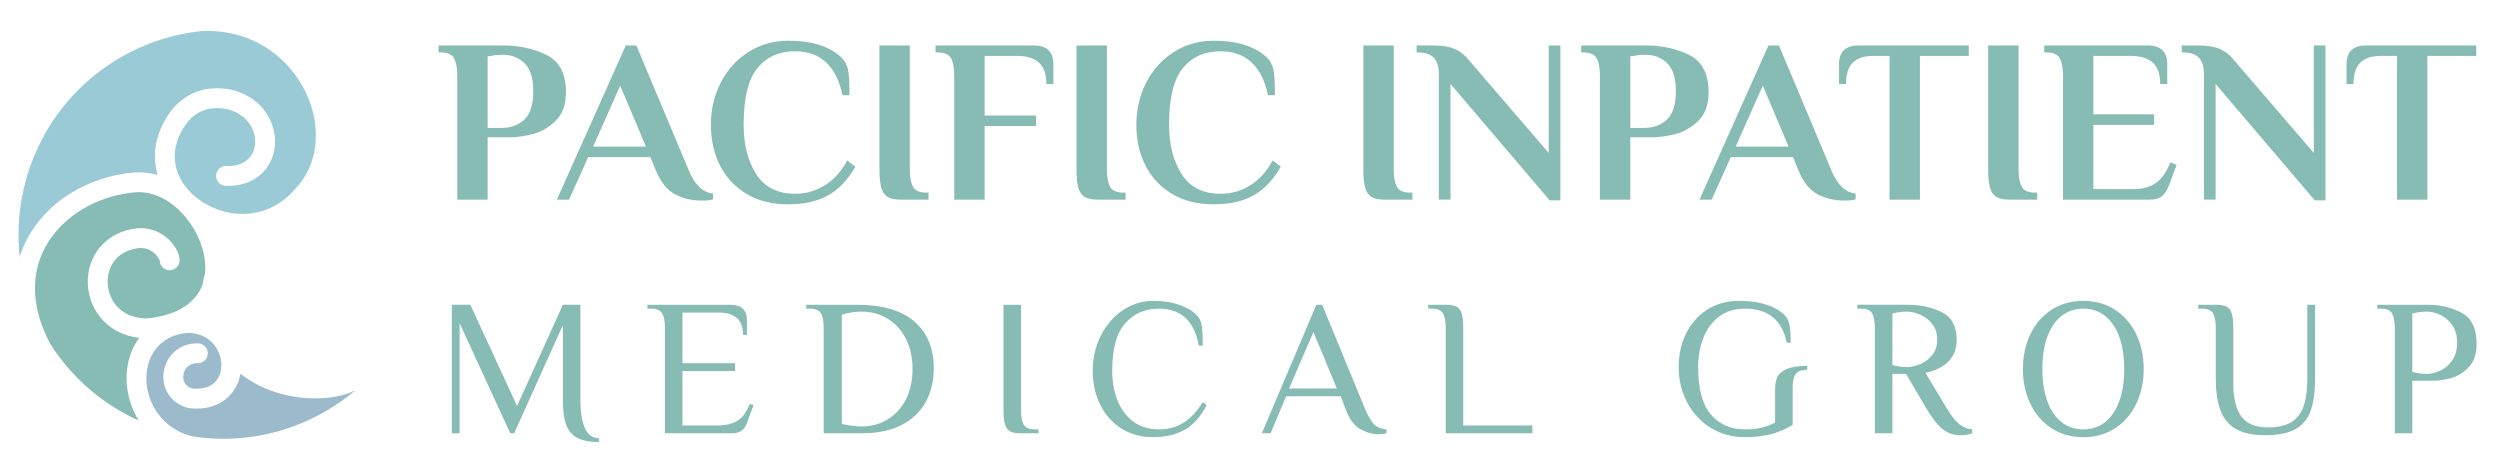 <svg width="214" height="40" viewBox="0 0 214 40" fill="none" xmlns="http://www.w3.org/2000/svg">
<g clip-path="url(#clip0_776_582)">
<mask id="mask0_776_582" style="mask-type:luminance" maskUnits="userSpaceOnUse" x="-14" y="0" width="241" height="40">
<path d="M226.229 0H-13.896V40H226.229V0Z" fill="white"/>
</mask>
<g mask="url(#mask0_776_582)">
<path d="M39.143 6.489C39.143 5.808 39.049 5.306 38.862 4.979C38.676 4.652 38.302 4.489 37.742 4.489H37.542V3.889H43.045C44.419 3.889 45.663 4.159 46.776 4.699C47.891 5.239 48.447 6.308 48.447 7.909C48.447 8.948 48.157 9.756 47.577 10.329C46.997 10.902 46.346 11.283 45.626 11.469C44.906 11.656 44.245 11.749 43.645 11.749H41.744V17.089H39.143V6.489ZM42.945 10.949C43.732 10.949 44.379 10.708 44.886 10.229C45.392 9.749 45.646 8.942 45.646 7.809C45.646 6.688 45.396 5.889 44.896 5.409C44.395 4.928 43.778 4.688 43.045 4.688C42.658 4.688 42.358 4.716 42.144 4.769L41.744 4.828V10.949H42.945Z" fill="#87BCB4"/>
</g>
<mask id="mask1_776_582" style="mask-type:luminance" maskUnits="userSpaceOnUse" x="-14" y="0" width="241" height="40">
<path d="M226.229 0H-13.896V40H226.229V0Z" fill="white"/>
</mask>
<g mask="url(#mask1_776_582)">
<path d="M57.792 16.638C57.112 16.286 56.558 15.596 56.131 14.569L55.671 13.449H50.348L48.708 17.089H47.667L53.57 3.889H54.471L58.953 14.569C59.46 15.808 60.154 16.476 61.034 16.569V17.069C60.794 17.136 60.474 17.169 60.073 17.169C59.233 17.169 58.473 16.992 57.792 16.638ZM50.769 12.549H55.291L53.09 7.329L50.769 12.549Z" fill="#87BCB4"/>
</g>
<mask id="mask2_776_582" style="mask-type:luminance" maskUnits="userSpaceOnUse" x="-14" y="0" width="241" height="40">
<path d="M226.229 0H-13.896V40H226.229V0Z" fill="white"/>
</mask>
<g mask="url(#mask2_776_582)">
<path d="M63.905 16.599C62.911 16.006 62.154 15.195 61.634 14.169C61.113 13.142 60.853 11.982 60.853 10.689C60.853 9.355 61.14 8.139 61.714 7.039C62.287 5.939 63.078 5.072 64.085 4.439C65.092 3.805 66.216 3.488 67.457 3.488C68.631 3.488 69.611 3.639 70.398 3.939C71.185 4.239 71.786 4.629 72.199 5.108C72.439 5.415 72.586 5.795 72.639 6.249C72.693 6.703 72.719 7.335 72.719 8.149H72.119C71.866 6.922 71.399 5.988 70.718 5.349C70.038 4.709 69.151 4.389 68.057 4.389C66.696 4.389 65.622 4.869 64.835 5.829C64.048 6.789 63.655 8.409 63.655 10.689C63.655 12.382 64.015 13.789 64.735 14.909C65.456 16.029 66.563 16.588 68.057 16.588C68.991 16.588 69.848 16.342 70.628 15.848C71.409 15.356 72.039 14.648 72.519 13.729L73.22 14.269C72.579 15.388 71.806 16.206 70.898 16.719C69.991 17.232 68.844 17.489 67.457 17.489C66.083 17.489 64.899 17.192 63.905 16.599Z" fill="#87BCB4"/>
</g>
<mask id="mask3_776_582" style="mask-type:luminance" maskUnits="userSpaceOnUse" x="-14" y="0" width="241" height="40">
<path d="M226.229 0H-13.896V40H226.229V0Z" fill="white"/>
</mask>
<g mask="url(#mask3_776_582)">
<path d="M75.981 16.859C75.728 16.706 75.548 16.446 75.441 16.079C75.334 15.712 75.281 15.182 75.281 14.489V3.889H77.882V14.489C77.882 15.169 77.975 15.672 78.162 15.999C78.349 16.326 78.722 16.489 79.283 16.489H79.483V17.089H77.082C76.602 17.089 76.235 17.012 75.981 16.859Z" fill="#87BCB4"/>
</g>
<mask id="mask4_776_582" style="mask-type:luminance" maskUnits="userSpaceOnUse" x="-14" y="0" width="241" height="40">
<path d="M226.229 0H-13.896V40H226.229V0Z" fill="white"/>
</mask>
<g mask="url(#mask4_776_582)">
<path d="M81.683 6.489C81.683 5.808 81.59 5.306 81.403 4.979C81.217 4.652 80.843 4.489 80.283 4.489H80.083V3.889H88.467C89.601 3.889 90.168 4.422 90.168 5.489V7.189H89.568C89.568 6.349 89.358 5.739 88.937 5.359C88.517 4.979 87.893 4.788 87.066 4.788H84.285V9.889H88.687V10.789H84.285V17.089H81.683V6.489Z" fill="#87BCB4"/>
</g>
<mask id="mask5_776_582" style="mask-type:luminance" maskUnits="userSpaceOnUse" x="-14" y="0" width="241" height="40">
<path d="M226.229 0H-13.896V40H226.229V0Z" fill="white"/>
</mask>
<g mask="url(#mask5_776_582)">
<path d="M92.849 16.859C92.596 16.706 92.416 16.446 92.309 16.079C92.202 15.712 92.149 15.182 92.149 14.489V3.889H94.75V14.489C94.75 15.169 94.843 15.672 95.03 15.999C95.217 16.326 95.591 16.489 96.151 16.489H96.351V17.089H93.95C93.47 17.089 93.103 17.012 92.849 16.859Z" fill="#87BCB4"/>
</g>
<mask id="mask6_776_582" style="mask-type:luminance" maskUnits="userSpaceOnUse" x="-14" y="0" width="241" height="40">
<path d="M226.229 0H-13.896V40H226.229V0Z" fill="white"/>
</mask>
<g mask="url(#mask6_776_582)">
<path d="M100.323 16.599C99.329 16.006 98.572 15.195 98.051 14.169C97.531 13.142 97.271 11.982 97.271 10.689C97.271 9.355 97.558 8.139 98.131 7.039C98.705 5.939 99.496 5.072 100.503 4.439C101.51 3.805 102.634 3.488 103.874 3.488C105.048 3.488 106.029 3.639 106.816 3.939C107.603 4.239 108.203 4.629 108.617 5.108C108.857 5.415 109.003 5.795 109.057 6.249C109.11 6.703 109.137 7.335 109.137 8.149H108.537C108.283 6.922 107.816 5.988 107.136 5.349C106.455 4.709 105.569 4.389 104.475 4.389C103.114 4.389 102.04 4.869 101.253 5.829C100.466 6.789 100.072 8.409 100.072 10.689C100.072 12.382 100.433 13.789 101.153 14.909C101.873 16.029 102.981 16.588 104.475 16.588C105.409 16.588 106.266 16.342 107.046 15.848C107.826 15.356 108.457 14.648 108.936 13.729L109.637 14.269C108.997 15.388 108.223 16.206 107.316 16.719C106.409 17.232 105.261 17.489 103.874 17.489C102.5 17.489 101.316 17.192 100.323 16.599Z" fill="#87BCB4"/>
</g>
<mask id="mask7_776_582" style="mask-type:luminance" maskUnits="userSpaceOnUse" x="-14" y="0" width="241" height="40">
<path d="M226.229 0H-13.896V40H226.229V0Z" fill="white"/>
</mask>
<g mask="url(#mask7_776_582)">
<path d="M117.401 16.859C117.148 16.706 116.968 16.446 116.861 16.079C116.754 15.712 116.701 15.182 116.701 14.489V3.889H119.302V14.489C119.302 15.169 119.395 15.672 119.583 15.999C119.769 16.326 120.143 16.489 120.703 16.489H120.903V17.089H118.502C118.021 17.089 117.654 17.012 117.401 16.859Z" fill="#87BCB4"/>
</g>
<mask id="mask8_776_582" style="mask-type:luminance" maskUnits="userSpaceOnUse" x="-14" y="0" width="241" height="40">
<path d="M226.229 0H-13.896V40H226.229V0Z" fill="white"/>
</mask>
<g mask="url(#mask8_776_582)">
<path d="M124.164 7.188V17.088H123.164V6.289C123.164 5.728 123.027 5.288 122.754 4.968C122.48 4.648 122.017 4.489 121.363 4.489H121.263V3.889H122.664C123.411 3.889 124.02 3.985 124.495 4.178C124.968 4.372 125.365 4.676 125.685 5.089L132.569 13.089V3.889H133.569V17.148H132.649L124.164 7.188Z" fill="#87BCB4"/>
</g>
<mask id="mask9_776_582" style="mask-type:luminance" maskUnits="userSpaceOnUse" x="-14" y="0" width="241" height="40">
<path d="M226.229 0H-13.896V40H226.229V0Z" fill="white"/>
</mask>
<g mask="url(#mask9_776_582)">
<path d="M136.95 6.489C136.95 5.808 136.857 5.306 136.67 4.979C136.484 4.652 136.11 4.489 135.55 4.489H135.35V3.889H140.853C142.227 3.889 143.471 4.159 144.584 4.699C145.698 5.239 146.255 6.308 146.255 7.909C146.255 8.948 145.966 9.756 145.385 10.329C144.805 10.902 144.155 11.283 143.434 11.469C142.714 11.656 142.054 11.749 141.453 11.749H139.552V17.089H136.95V6.489ZM140.752 10.949C141.54 10.949 142.187 10.708 142.693 10.229C143.2 9.749 143.454 8.942 143.454 7.809C143.454 6.688 143.204 5.889 142.703 5.409C142.204 4.928 141.586 4.688 140.853 4.688C140.466 4.688 140.165 4.716 139.952 4.769L139.552 4.828V10.949H140.752Z" fill="#87BCB4"/>
</g>
<mask id="mask10_776_582" style="mask-type:luminance" maskUnits="userSpaceOnUse" x="-14" y="0" width="241" height="40">
<path d="M226.229 0H-13.896V40H226.229V0Z" fill="white"/>
</mask>
<g mask="url(#mask10_776_582)">
<path d="M155.601 16.638C154.92 16.286 154.366 15.596 153.94 14.569L153.48 13.449H148.157L146.517 17.089H145.476L151.379 3.889H152.278L156.761 14.569C157.268 15.808 157.961 16.476 158.842 16.569V17.069C158.602 17.136 158.282 17.169 157.881 17.169C157.041 17.169 156.281 16.992 155.601 16.638ZM148.577 12.549H153.099L150.898 7.329L148.577 12.549Z" fill="#87BCB4"/>
</g>
<mask id="mask11_776_582" style="mask-type:luminance" maskUnits="userSpaceOnUse" x="-14" y="0" width="241" height="40">
<path d="M226.229 0H-13.896V40H226.229V0Z" fill="white"/>
</mask>
<g mask="url(#mask11_776_582)">
<path d="M161.743 4.788H160.323C159.575 4.788 159.005 4.976 158.612 5.349C158.218 5.722 158.021 6.336 158.021 7.188H157.421V5.489C157.421 4.422 157.988 3.889 159.122 3.889H168.527V4.788H164.345V17.089H161.743V4.788Z" fill="#87BCB4"/>
</g>
<mask id="mask12_776_582" style="mask-type:luminance" maskUnits="userSpaceOnUse" x="-14" y="0" width="241" height="40">
<path d="M226.229 0H-13.896V40H226.229V0Z" fill="white"/>
</mask>
<g mask="url(#mask12_776_582)">
<path d="M170.888 16.859C170.634 16.706 170.454 16.446 170.347 16.079C170.241 15.712 170.188 15.182 170.188 14.489V3.889H172.789V14.489C172.789 15.169 172.882 15.672 173.069 15.999C173.256 16.326 173.63 16.489 174.19 16.489H174.389V17.089H171.989C171.508 17.089 171.142 17.012 170.888 16.859Z" fill="#87BCB4"/>
</g>
<mask id="mask13_776_582" style="mask-type:luminance" maskUnits="userSpaceOnUse" x="-14" y="0" width="241" height="40">
<path d="M226.229 0H-13.896V40H226.229V0Z" fill="white"/>
</mask>
<g mask="url(#mask13_776_582)">
<path d="M176.591 6.489C176.591 5.808 176.497 5.306 176.31 4.979C176.123 4.652 175.75 4.489 175.189 4.489H174.99V3.889H183.814C184.948 3.889 185.515 4.422 185.515 5.489V7.189H184.915C184.915 6.362 184.705 5.756 184.285 5.369C183.864 4.982 183.241 4.788 182.414 4.788H179.192V9.788H184.395V10.69H179.192V16.189H182.614C183.374 16.189 184.008 16.019 184.515 15.679C185.022 15.339 185.442 14.749 185.776 13.908L186.316 14.11L185.736 15.69C185.562 16.169 185.356 16.523 185.116 16.75C184.875 16.976 184.502 17.089 183.995 17.089H176.591V6.489H176.591Z" fill="#87BCB4"/>
</g>
<mask id="mask14_776_582" style="mask-type:luminance" maskUnits="userSpaceOnUse" x="-14" y="0" width="241" height="40">
<path d="M226.229 0H-13.896V40H226.229V0Z" fill="white"/>
</mask>
<g mask="url(#mask14_776_582)">
<path d="M189.657 7.188V17.088H188.657V6.289C188.657 5.728 188.52 5.288 188.247 4.968C187.973 4.648 187.51 4.489 186.856 4.489H186.756V3.889H188.157C188.904 3.889 189.513 3.985 189.988 4.178C190.461 4.372 190.857 4.676 191.178 5.089L198.062 13.088V3.889H199.063V17.148H198.142L189.657 7.188Z" fill="#87BCB4"/>
</g>
<mask id="mask15_776_582" style="mask-type:luminance" maskUnits="userSpaceOnUse" x="-14" y="0" width="241" height="40">
<path d="M226.229 0H-13.896V40H226.229V0Z" fill="white"/>
</mask>
<g mask="url(#mask15_776_582)">
<path d="M205.185 4.788H203.765C203.017 4.788 202.447 4.976 202.054 5.349C201.66 5.722 201.463 6.336 201.463 7.188H200.863V5.489C200.863 4.422 201.43 3.889 202.564 3.889H211.969V4.788H207.787V17.089H205.185V4.788Z" fill="#87BCB4"/>
</g>
<mask id="mask16_776_582" style="mask-type:luminance" maskUnits="userSpaceOnUse" x="-14" y="0" width="241" height="40">
<path d="M226.229 0H-13.896V40H226.229V0Z" fill="white"/>
</mask>
<g mask="url(#mask16_776_582)">
<path d="M49.398 37.472C48.953 37.228 48.639 36.847 48.456 36.33C48.272 35.813 48.181 35.122 48.181 34.256V27.838L44.012 37.088H43.678L39.343 27.672V37.088H38.676V26.088H40.26L44.262 34.755L48.181 26.088H49.681V34.255C49.681 35.288 49.812 36.088 50.073 36.655C50.334 37.222 50.732 37.505 51.266 37.505V37.838C50.465 37.838 49.843 37.717 49.398 37.472Z" fill="#87BCB4"/>
</g>
<mask id="mask17_776_582" style="mask-type:luminance" maskUnits="userSpaceOnUse" x="-14" y="0" width="241" height="40">
<path d="M226.229 0H-13.896V40H226.229V0Z" fill="white"/>
</mask>
<g mask="url(#mask17_776_582)">
<path d="M56.918 28.089C56.918 27.522 56.841 27.103 56.685 26.831C56.529 26.558 56.218 26.422 55.751 26.422H55.418V26.089H62.521C63.466 26.089 63.939 26.533 63.939 27.422V28.672H63.605C63.605 27.394 62.91 26.756 61.521 26.756H58.419V31.089H62.922V31.756H58.419V36.422H61.337C62.104 36.422 62.705 36.283 63.138 36.005C63.572 35.728 63.916 35.255 64.172 34.588L64.506 34.672L63.922 36.255C63.722 36.811 63.305 37.089 62.671 37.089H56.918V28.089Z" fill="#87BCB4"/>
</g>
<mask id="mask18_776_582" style="mask-type:luminance" maskUnits="userSpaceOnUse" x="-14" y="0" width="241" height="40">
<path d="M226.229 0H-13.896V40H226.229V0Z" fill="white"/>
</mask>
<g mask="url(#mask18_776_582)">
<path d="M70.509 28.089C70.509 27.522 70.431 27.103 70.275 26.831C70.119 26.558 69.808 26.422 69.342 26.422H69.008V26.089H73.377C75.534 26.089 77.165 26.567 78.271 27.522C79.377 28.478 79.93 29.811 79.93 31.522C79.93 32.622 79.697 33.592 79.23 34.43C78.763 35.268 78.071 35.922 77.154 36.388C76.237 36.854 75.122 37.088 73.811 37.088H70.509V28.089ZM75.987 35.897C76.648 35.492 77.168 34.919 77.546 34.181C77.923 33.442 78.113 32.578 78.113 31.588C78.113 30.622 77.927 29.767 77.554 29.022C77.181 28.278 76.662 27.699 75.995 27.288C75.328 26.878 74.572 26.672 73.727 26.672C73.194 26.672 72.638 26.761 72.06 26.939V36.289C72.682 36.433 73.249 36.505 73.76 36.505C74.583 36.505 75.325 36.303 75.987 35.897Z" fill="#87BCB4"/>
</g>
<mask id="mask19_776_582" style="mask-type:luminance" maskUnits="userSpaceOnUse" x="-14" y="0" width="241" height="40">
<path d="M226.229 0H-13.896V40H226.229V0Z" fill="white"/>
</mask>
<g mask="url(#mask19_776_582)">
<path d="M86.475 36.931C86.269 36.825 86.123 36.633 86.034 36.355C85.944 36.078 85.9 35.656 85.9 35.089V26.089H87.401V35.089C87.401 35.656 87.479 36.075 87.634 36.348C87.79 36.62 88.101 36.756 88.568 36.756H88.902V37.089H87.401C86.99 37.089 86.681 37.036 86.475 36.931Z" fill="#87BCB4"/>
</g>
<mask id="mask20_776_582" style="mask-type:luminance" maskUnits="userSpaceOnUse" x="-14" y="0" width="241" height="40">
<path d="M226.229 0H-13.896V40H226.229V0Z" fill="white"/>
</mask>
<g mask="url(#mask20_776_582)">
<path d="M95.98 36.672C95.196 36.172 94.593 35.492 94.171 34.63C93.748 33.769 93.537 32.812 93.537 31.755C93.537 30.666 93.767 29.661 94.229 28.739C94.69 27.817 95.318 27.088 96.113 26.555C96.908 26.021 97.772 25.755 98.706 25.755C99.596 25.755 100.377 25.88 101.049 26.13C101.722 26.38 102.219 26.7 102.542 27.089C102.731 27.322 102.847 27.63 102.892 28.014C102.936 28.397 102.958 28.922 102.958 29.589H102.625C102.414 28.512 102.025 27.714 101.458 27.197C100.891 26.68 100.14 26.422 99.207 26.422C98.006 26.422 97.039 26.844 96.305 27.688C95.571 28.532 95.204 29.888 95.204 31.755C95.204 32.633 95.346 33.449 95.63 34.205C95.913 34.96 96.355 35.574 96.955 36.046C97.556 36.518 98.306 36.754 99.207 36.754C100.018 36.754 100.727 36.56 101.333 36.17C101.938 35.782 102.48 35.198 102.958 34.421L103.292 34.671C102.781 35.671 102.15 36.379 101.399 36.795C100.649 37.212 99.751 37.42 98.706 37.42C97.672 37.422 96.763 37.172 95.98 36.672Z" fill="#87BCB4"/>
</g>
<mask id="mask21_776_582" style="mask-type:luminance" maskUnits="userSpaceOnUse" x="-14" y="0" width="241" height="40">
<path d="M226.229 0H-13.896V40H226.229V0Z" fill="white"/>
</mask>
<g mask="url(#mask21_776_582)">
<path d="M116.432 36.73C115.91 36.436 115.493 35.862 115.181 35.005L114.765 33.922H110.096L108.762 37.089H108.012L112.68 26.089H113.18L116.849 35.005C117.127 35.65 117.389 36.092 117.633 36.331C117.877 36.57 118.227 36.712 118.683 36.756V37.089C118.484 37.145 118.261 37.173 118.017 37.173C117.483 37.172 116.955 37.025 116.432 36.73ZM110.346 33.255H114.432L112.43 28.422L110.346 33.255Z" fill="#87BCB4"/>
</g>
<mask id="mask22_776_582" style="mask-type:luminance" maskUnits="userSpaceOnUse" x="-14" y="0" width="241" height="40">
<path d="M226.229 0H-13.896V40H226.229V0Z" fill="white"/>
</mask>
<g mask="url(#mask22_776_582)">
<path d="M123.753 28.089C123.753 27.522 123.675 27.103 123.519 26.831C123.364 26.558 123.052 26.422 122.585 26.422H122.252V26.089H123.752C124.163 26.089 124.472 26.142 124.678 26.247C124.883 26.353 125.03 26.544 125.12 26.822C125.208 27.099 125.253 27.522 125.253 28.088V36.422H131.172V37.088H123.751V28.089H123.753Z" fill="#87BCB4"/>
</g>
<mask id="mask23_776_582" style="mask-type:luminance" maskUnits="userSpaceOnUse" x="-14" y="0" width="241" height="40">
<path d="M226.229 0H-13.896V40H226.229V0Z" fill="white"/>
</mask>
<g mask="url(#mask23_776_582)">
<path d="M146.439 36.622C145.578 36.089 144.905 35.363 144.422 34.447C143.938 33.531 143.695 32.522 143.695 31.422C143.695 30.367 143.907 29.409 144.329 28.547C144.752 27.686 145.355 27.005 146.139 26.505C146.923 26.005 147.832 25.755 148.865 25.755C149.822 25.755 150.647 25.88 151.341 26.13C152.036 26.38 152.545 26.7 152.867 27.089C153.044 27.311 153.159 27.605 153.209 27.972C153.259 28.339 153.284 28.794 153.284 29.339H152.951C152.739 28.361 152.339 27.63 151.75 27.148C151.16 26.664 150.365 26.422 149.365 26.422C148.465 26.422 147.714 26.658 147.114 27.13C146.514 27.603 146.072 28.216 145.788 28.971C145.504 29.727 145.362 30.544 145.362 31.422C145.362 33.299 145.73 34.658 146.463 35.496C147.196 36.336 148.164 36.755 149.365 36.755C149.932 36.755 150.416 36.705 150.815 36.605C151.216 36.505 151.593 36.361 151.949 36.172V33.272C151.949 32.894 152.01 32.566 152.133 32.288C152.255 32.01 152.518 31.78 152.924 31.596C153.331 31.413 153.922 31.322 154.7 31.322V31.655C154.201 31.655 153.867 31.783 153.699 32.038C153.533 32.294 153.45 32.694 153.45 33.238V36.372C152.849 36.738 152.221 37.005 151.565 37.172C150.909 37.338 150.175 37.421 149.364 37.421C148.276 37.422 147.301 37.155 146.439 36.622Z" fill="#87BCB4"/>
</g>
<mask id="mask24_776_582" style="mask-type:luminance" maskUnits="userSpaceOnUse" x="-14" y="0" width="241" height="40">
<path d="M226.229 0H-13.896V40H226.229V0Z" fill="white"/>
</mask>
<g mask="url(#mask24_776_582)">
<path d="M166.282 36.731C165.843 36.38 165.357 35.749 164.823 34.839L163.156 32.005H161.988V37.088H160.488V28.088C160.488 27.521 160.409 27.103 160.254 26.83C160.098 26.557 159.787 26.422 159.321 26.422H158.986V26.088H163.322C164.378 26.088 165.337 26.297 166.199 26.713C167.06 27.13 167.491 27.922 167.491 29.088C167.491 30.566 166.602 31.511 164.823 31.922L166.573 34.838C166.984 35.527 167.354 36.007 167.683 36.28C168.011 36.552 168.391 36.711 168.825 36.755V37.088C168.725 37.133 168.583 37.172 168.399 37.205C168.216 37.238 168.024 37.255 167.824 37.255C167.236 37.256 166.722 37.08 166.282 36.731ZM164.365 31.172C164.77 31.005 165.115 30.744 165.399 30.388C165.682 30.033 165.824 29.599 165.824 29.088C165.824 28.544 165.682 28.091 165.399 27.73C165.115 27.37 164.77 27.103 164.365 26.931C163.959 26.758 163.584 26.672 163.239 26.672C162.851 26.672 162.434 26.728 161.989 26.839V31.256C162.434 31.367 162.851 31.422 163.239 31.422C163.584 31.422 163.959 31.339 164.365 31.172Z" fill="#87BCB4"/>
</g>
<mask id="mask25_776_582" style="mask-type:luminance" maskUnits="userSpaceOnUse" x="-14" y="0" width="241" height="40">
<path d="M226.229 0H-13.896V40H226.229V0Z" fill="white"/>
</mask>
<g mask="url(#mask25_776_582)">
<path d="M175.604 36.655C174.821 36.144 174.217 35.444 173.795 34.555C173.372 33.666 173.16 32.678 173.16 31.588C173.16 30.5 173.372 29.511 173.795 28.622C174.217 27.733 174.821 27.033 175.604 26.522C176.388 26.011 177.296 25.755 178.33 25.755C179.364 25.755 180.272 26.011 181.056 26.522C181.84 27.033 182.443 27.733 182.866 28.622C183.288 29.511 183.5 30.5 183.5 31.588C183.5 32.678 183.288 33.666 182.866 34.555C182.443 35.445 181.84 36.144 181.056 36.655C180.272 37.166 179.364 37.422 178.33 37.422C177.296 37.422 176.388 37.166 175.604 36.655ZM180.206 36.122C180.734 35.7 181.137 35.103 181.415 34.33C181.693 33.558 181.832 32.644 181.832 31.588C181.832 30.533 181.693 29.619 181.415 28.846C181.137 28.074 180.734 27.477 180.206 27.054C179.678 26.632 179.053 26.421 178.33 26.421C177.607 26.421 176.982 26.632 176.454 27.054C175.926 27.477 175.523 28.074 175.245 28.846C174.967 29.619 174.828 30.533 174.828 31.588C174.828 32.644 174.967 33.558 175.245 34.33C175.523 35.103 175.926 35.7 176.454 36.122C176.982 36.545 177.607 36.756 178.33 36.756C179.053 36.755 179.678 36.544 180.206 36.122Z" fill="#87BCB4"/>
</g>
<mask id="mask26_776_582" style="mask-type:luminance" maskUnits="userSpaceOnUse" x="-14" y="0" width="241" height="40">
<path d="M226.229 0H-13.896V40H226.229V0Z" fill="white"/>
</mask>
<g mask="url(#mask26_776_582)">
<path d="M191.387 36.714C190.764 36.353 190.322 35.817 190.061 35.105C189.8 34.394 189.67 33.472 189.67 32.339V28.089C189.67 27.522 189.591 27.103 189.436 26.831C189.28 26.558 188.969 26.422 188.502 26.422H188.168V26.089H189.669C190.079 26.089 190.388 26.142 190.594 26.247C190.8 26.353 190.947 26.544 191.036 26.822C191.125 27.099 191.169 27.522 191.169 28.088V32.838C191.169 34.072 191.397 35.005 191.853 35.639C192.308 36.272 193.065 36.588 194.121 36.588C194.966 36.588 195.635 36.438 196.13 36.138C196.624 35.838 196.977 35.383 197.189 34.772C197.4 34.16 197.505 33.349 197.505 32.338V26.089H198.172V32.339C198.172 33.494 198.05 34.425 197.805 35.13C197.561 35.836 197.13 36.367 196.513 36.722C195.896 37.078 195.031 37.255 193.92 37.255C192.855 37.255 192.01 37.074 191.387 36.714Z" fill="#87BCB4"/>
</g>
<mask id="mask27_776_582" style="mask-type:luminance" maskUnits="userSpaceOnUse" x="-14" y="0" width="241" height="40">
<path d="M226.229 0H-13.896V40H226.229V0Z" fill="white"/>
</mask>
<g mask="url(#mask27_776_582)">
<path d="M204.994 28.089C204.994 27.522 204.916 27.103 204.76 26.831C204.605 26.558 204.293 26.422 203.826 26.422H203.493V26.089H207.829C208.896 26.089 209.857 26.317 210.713 26.772C211.569 27.227 211.997 28.11 211.997 29.422C211.997 30.289 211.776 30.955 211.33 31.422C210.886 31.889 210.388 32.2 209.838 32.356C209.288 32.511 208.784 32.589 208.329 32.589H206.494V37.089H204.994V28.089H204.994ZM208.879 31.73C209.28 31.547 209.622 31.256 209.905 30.855C210.189 30.456 210.33 29.95 210.33 29.339C210.33 28.728 210.189 28.222 209.905 27.823C209.622 27.422 209.28 27.131 208.879 26.948C208.479 26.764 208.101 26.673 207.746 26.673C207.356 26.673 206.939 26.728 206.495 26.839V31.839C206.939 31.951 207.356 32.006 207.746 32.006C208.101 32.005 208.479 31.914 208.879 31.73Z" fill="#87BCB4"/>
</g>
<mask id="mask28_776_582" style="mask-type:luminance" maskUnits="userSpaceOnUse" x="-14" y="0" width="241" height="40">
<path d="M226.229 0H-13.896V40H226.229V0Z" fill="white"/>
</mask>
<g mask="url(#mask28_776_582)">
<path d="M16.857 16.953C15.142 15.603 14.024 13.194 16.024 10.481C16.909 9.422 18.014 9.063 19.497 9.35C21.249 9.811 21.992 11.256 21.821 12.452C21.656 13.598 20.743 14.255 19.377 14.21C18.908 14.193 18.515 14.561 18.5 15.03C18.483 15.499 18.852 15.892 19.321 15.907C20.468 15.946 21.473 15.636 22.226 15.013C22.917 14.442 23.371 13.617 23.503 12.693C23.652 11.658 23.401 10.591 22.799 9.689C22.142 8.705 21.138 8.017 19.898 7.699L19.851 7.688C17.729 7.268 15.997 7.849 14.7 9.415L14.673 9.45C13.505 11.025 13.05 12.739 13.356 14.406C13.391 14.598 13.437 14.789 13.493 14.977C12.797 14.779 12.085 14.709 11.373 14.773C9.522 14.943 7.715 15.533 6.148 16.481C4.511 17.471 3.204 18.814 2.369 20.367C2.087 20.892 1.859 21.434 1.688 21.993C0.923 15.031 4.41 7.982 10.986 4.549C12.991 3.503 15.108 2.884 17.231 2.66C17.246 2.66 17.261 2.661 17.276 2.661C21.986 2.463 24.998 5.319 26.246 8.058C27.568 10.96 27.215 14.109 25.346 16.082L25.311 16.121C22.858 19.053 19.125 18.738 16.857 16.953Z" fill="#99CAD6"/>
</g>
<mask id="mask29_776_582" style="mask-type:luminance" maskUnits="userSpaceOnUse" x="-14" y="0" width="241" height="40">
<path d="M226.229 0H-13.896V40H226.229V0Z" fill="white"/>
</mask>
<g mask="url(#mask29_776_582)">
<path d="M11.877 36C8.839 34.63 6.171 32.392 4.291 29.415C2.716 26.429 2.568 23.582 3.865 21.171C5.264 18.572 8.2 16.769 11.527 16.465C12.901 16.339 14.314 16.944 15.508 18.168C16.65 19.339 17.414 20.929 17.552 22.422C17.585 22.776 17.584 23.112 17.548 23.431C17.455 23.736 17.384 24.044 17.336 24.358C16.745 25.986 15.083 27.015 12.538 27.264C10.327 27.215 9.276 25.714 9.216 24.238C9.165 22.979 9.86 21.439 11.984 21.223C13.119 21.213 13.611 22.117 13.673 22.313C13.687 22.749 14.032 23.109 14.476 23.133C14.945 23.159 15.346 22.799 15.371 22.332C15.399 21.826 15.072 21.143 14.537 20.592C13.848 19.881 12.918 19.503 11.916 19.526L11.886 19.527L11.855 19.529C10.472 19.66 9.324 20.234 8.537 21.187C7.832 22.042 7.47 23.15 7.517 24.308C7.567 25.517 8.051 26.647 8.881 27.492C9.669 28.294 10.707 28.782 11.91 28.922C11.201 29.887 10.819 31.119 10.832 32.43C10.844 33.682 11.216 34.934 11.877 36Z" fill="#87BCB4"/>
</g>
<mask id="mask30_776_582" style="mask-type:luminance" maskUnits="userSpaceOnUse" x="0" y="0" width="214" height="40">
<path d="M214 0H0V40H214V0Z" fill="white"/>
</mask>
<g mask="url(#mask30_776_582)">
<path d="M12.532 32.415C12.516 30.72 13.45 28.681 16.132 28.49C17.68 28.545 18.373 29.46 18.649 30.006C19.07 30.834 19.049 31.828 18.599 32.479C18.182 33.081 17.44 33.349 16.45 33.257C15.624 32.989 15.664 32.289 15.697 32.076C15.77 31.606 16.131 31.066 16.909 31.092C17.378 31.107 17.771 30.739 17.787 30.27C17.802 29.8 17.433 29.408 16.965 29.393C16.186 29.368 15.485 29.614 14.937 30.105C14.446 30.544 14.12 31.152 14.017 31.816C13.916 32.465 14.039 33.122 14.363 33.663C14.725 34.27 15.31 34.701 16.052 34.91L16.119 34.929L16.189 34.938C18.431 35.185 19.537 34.109 19.997 33.446C20.295 33.014 20.492 32.517 20.586 31.991C21.317 32.569 22.15 33.039 23.077 33.392C25.803 34.429 28.794 34.213 30.255 33.482L30.402 33.422C29.435 34.239 28.364 34.964 27.195 35.574C23.78 37.357 20.04 37.898 16.495 37.362C13.913 36.738 12.552 34.534 12.532 32.415Z" fill="#9BBACC"/>
</g>
</g>
<defs>
<clipPath id="clip0_776_582">
<rect width="214" height="40" fill="white"/>
</clipPath>
</defs>
</svg>
